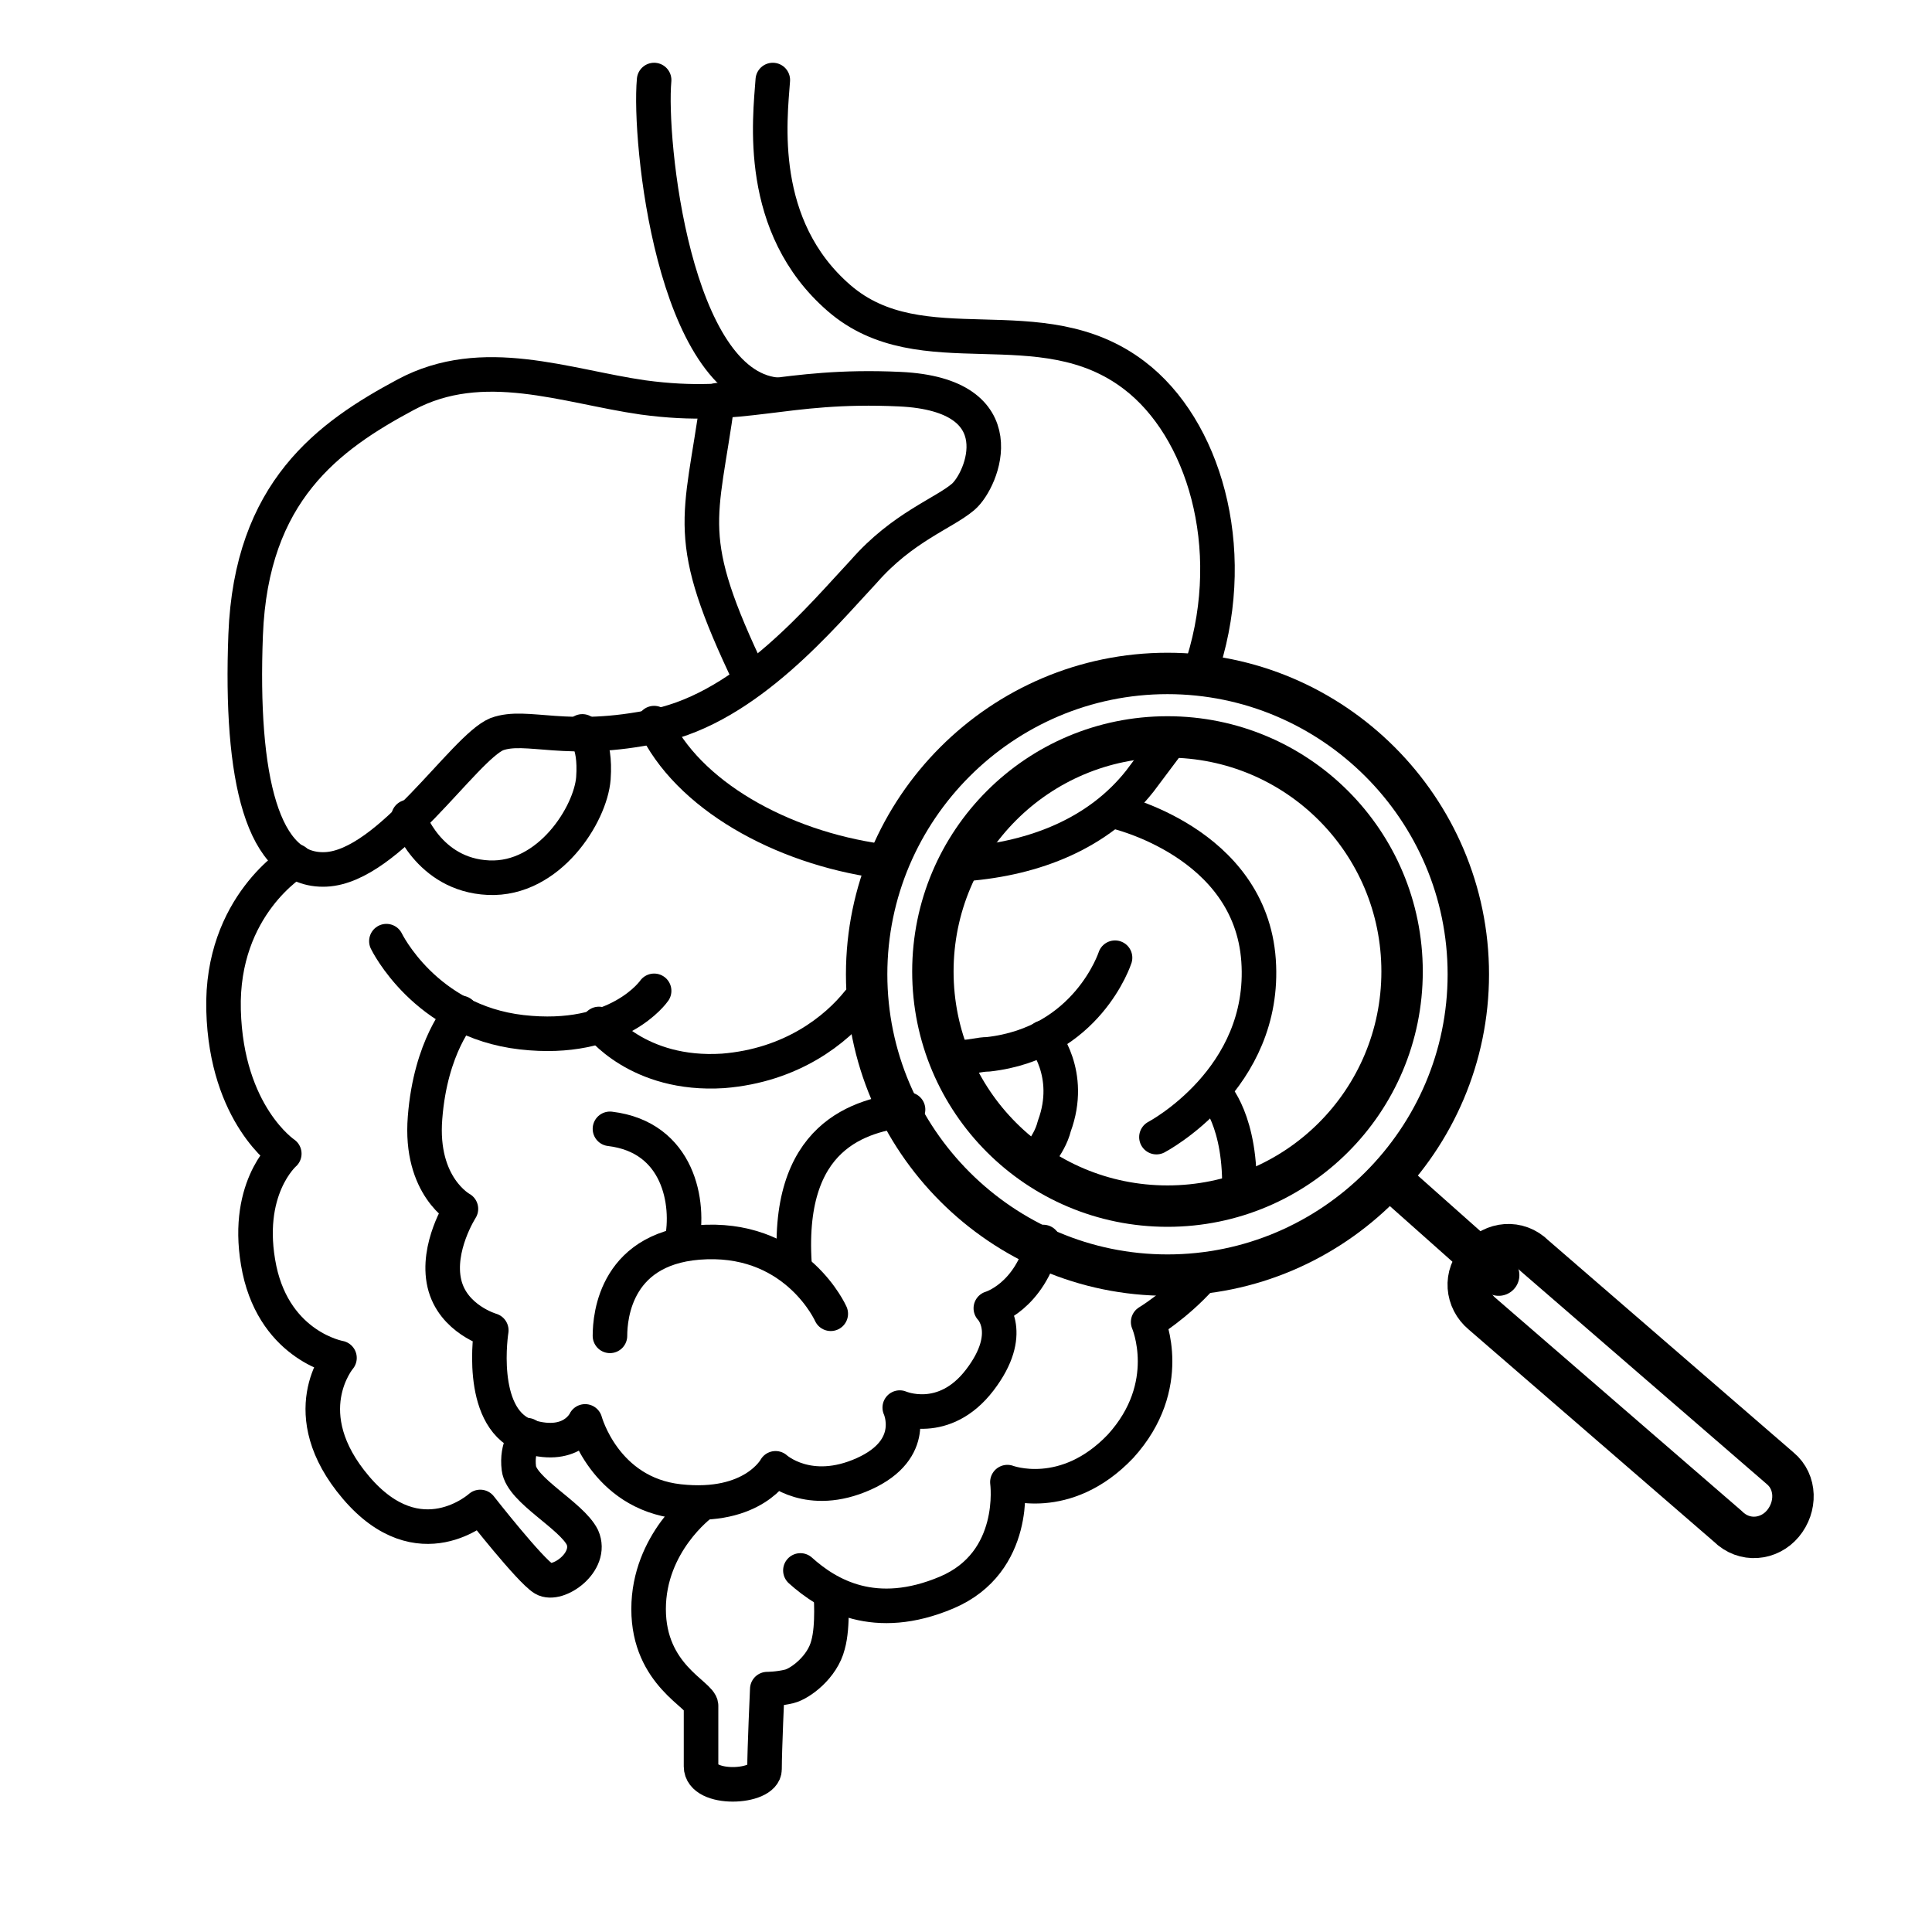 <?xml version="1.0" encoding="utf-8"?>
<!-- Generator: Adobe Illustrator 26.5.3, SVG Export Plug-In . SVG Version: 6.00 Build 0)  -->
<svg version="1.0" id="Layer_1" xmlns="http://www.w3.org/2000/svg" xmlns:xlink="http://www.w3.org/1999/xlink" x="0px" y="0px"
	 width="70px" height="70px" viewBox="0 0 70 70" style="enable-background:new 0 0 70 70;" xml:space="preserve">
<style type="text/css">
	.st0{fill:none;stroke:#000000;stroke-width:1.252;stroke-linecap:round;stroke-linejoin:round;stroke-miterlimit:10;}
	.st1{fill:none;stroke:#000000;stroke-width:1.5;stroke-linecap:round;stroke-linejoin:round;stroke-miterlimit:10;}
	.st2{fill:none;stroke:#000000;stroke-width:1.501;stroke-linecap:round;stroke-linejoin:round;stroke-miterlimit:10;}
</style>
<g>
	<g>
		<path class="st0" d="M31.9,31.2c-3.6-0.5-7-2.4-8.2-5"/>
		<path class="st0" d="M42.2,27.1c-0.3,0.4-0.6,0.8-0.9,1.2c-1.5,1.9-3.8,2.8-6.3,3"/>
		<path class="st0" d="M28,2.9c-0.1,1.4-0.6,5.3,2.4,7.9c3,2.6,7.3,0.2,10.7,2.8c2.5,1.9,3.8,6.2,2.5,10.4"/>
		<path class="st0" d="M23.7,2.9c-0.2,2.2,0.7,11,4.4,11.4"/>
		<path class="st0" d="M23.3,14.4c3.7,0.5,5-0.5,9.3-0.3s3,3.3,2.3,3.9s-2.2,1.1-3.6,2.7c-1.5,1.6-4.2,4.9-7.5,5.6
			c-3.3,0.7-4.7-0.1-5.8,0.3c-1.2,0.5-3.9,4.8-6.2,4.9s-3.1-3.3-2.9-8.5s3-7.2,5.8-8.7S20.5,14,23.3,14.4z"/>
		<path class="st0" d="M26,14.5c-0.6,4.4-1.3,4.9,1.2,10.1"/>
		<path class="st0" d="M14.8,29.6c0,0,0.7,2.1,2.9,2.2s3.7-2.3,3.8-3.6c0.1-1.4-0.4-1.7-0.4-1.7"/>
		<path class="st0" d="M10.7,31.2c0,0-2.7,1.6-2.6,5.4s2.2,5.2,2.2,5.2s-1.5,1.3-0.9,4.2c0.6,2.8,2.9,3.2,2.9,3.2s-1.7,2,0.6,4.7
			s4.5,0.7,4.5,0.7s1.8,2.3,2.3,2.6s1.8-0.6,1.4-1.5c-0.4-0.8-2.2-1.7-2.3-2.5c-0.1-0.8,0.3-1.2,0.3-1.2"/>
		<path class="st0" d="M40.4,29.4c0,0,4.9,1.1,5.2,5.4c0.3,4.3-3.7,6.4-3.7,6.4"/>
		<path class="st0" d="M43.5,46.3c-0.9,1-1.9,1.6-1.9,1.6s1,2.3-1,4.5c-2,2.1-4.1,1.3-4.1,1.3s0.4,2.9-2.2,4S30,57.8,29,56.9"/>
		<path class="st0" d="M44,39.6c0,0,1,1,0.9,3.7"/>
		<path class="st0" d="M30.1,57.7c0,0,0.1,1.2-0.1,1.9c-0.2,0.8-1,1.4-1.4,1.5c-0.4,0.1-0.8,0.1-0.8,0.1s-0.1,2.2-0.1,2.9
			c0,0.7-2.3,0.8-2.3-0.1c0-0.9,0-1.8,0-2.2c0-0.4-1.9-1.1-1.9-3.5s1.9-3.8,1.9-3.8"/>
		<path class="st0" d="M14,34.1c0,0,1.4,2.9,4.9,3.3c3.5,0.4,4.8-1.5,4.8-1.5"/>
		<path class="st0" d="M31.1,36.3c-0.8,1-2.4,2.3-4.9,2.5c-3.1,0.2-4.5-1.7-4.5-1.7"/>
		<path class="st0" d="M40.4,34.7c0,0-1,3.1-4.6,3.5c-0.3,0-0.6,0.1-0.9,0.1"/>
		<path class="st0" d="M37.8,37.6c0,0,1.1,1.3,0.4,3.2c-0.1,0.4-0.3,0.7-0.5,1"/>
		<path class="st0" d="M16.7,36.7c0,0-1.1,1.2-1.3,3.8c-0.2,2.5,1.3,3.3,1.3,3.3s-0.9,1.4-0.6,2.7c0.3,1.3,1.7,1.7,1.7,1.7
			S17.3,51.3,19,52c1.7,0.6,2.2-0.5,2.2-0.5s0.7,2.6,3.4,2.9s3.5-1.2,3.5-1.2s1.2,1.1,3.2,0.2s1.3-2.4,1.3-2.4s1.6,0.7,2.9-1
			c1.3-1.7,0.4-2.6,0.4-2.6s1.4-0.4,1.9-2.4"/>
		<path class="st0" d="M22.1,48.4c0-0.7,0.2-3.3,3.5-3.4s4.5,2.6,4.5,2.6"/>
		<path class="st0" d="M32.9,40.2c-1.7,0.2-4.5,0.9-4.1,5.8"/>
		<path class="st0" d="M22.1,40.9c2.5,0.3,2.9,2.7,2.6,4.1"/>
	</g>
	<path class="st1" d="M42.3,24.4c-6,0-10.9,4.9-10.9,10.9c0,6,4.9,10.9,10.9,10.9c6,0,10.9-4.9,10.9-10.9
		C53.2,29.3,48.3,24.4,42.3,24.4z M42.3,43.7c-4.7,0-8.5-3.8-8.5-8.5c0-4.7,3.8-8.5,8.5-8.5c4.7,0,8.5,3.8,8.5,8.5
		C50.8,39.9,47,43.7,42.3,43.7z"/>
	<line class="st1" x1="50.7" y1="43" x2="54.3" y2="46.2"/>
	<path class="st2" d="M64.6,55.2L64.6,55.2c-0.5,0.6-1.4,0.7-2,0.1l-8.9-7.7c-0.6-0.5-0.7-1.4-0.1-2h0c0.5-0.6,1.4-0.7,2-0.1
		l8.9,7.7C65.1,53.7,65.1,54.6,64.6,55.2z"/>
</g>
</svg>
